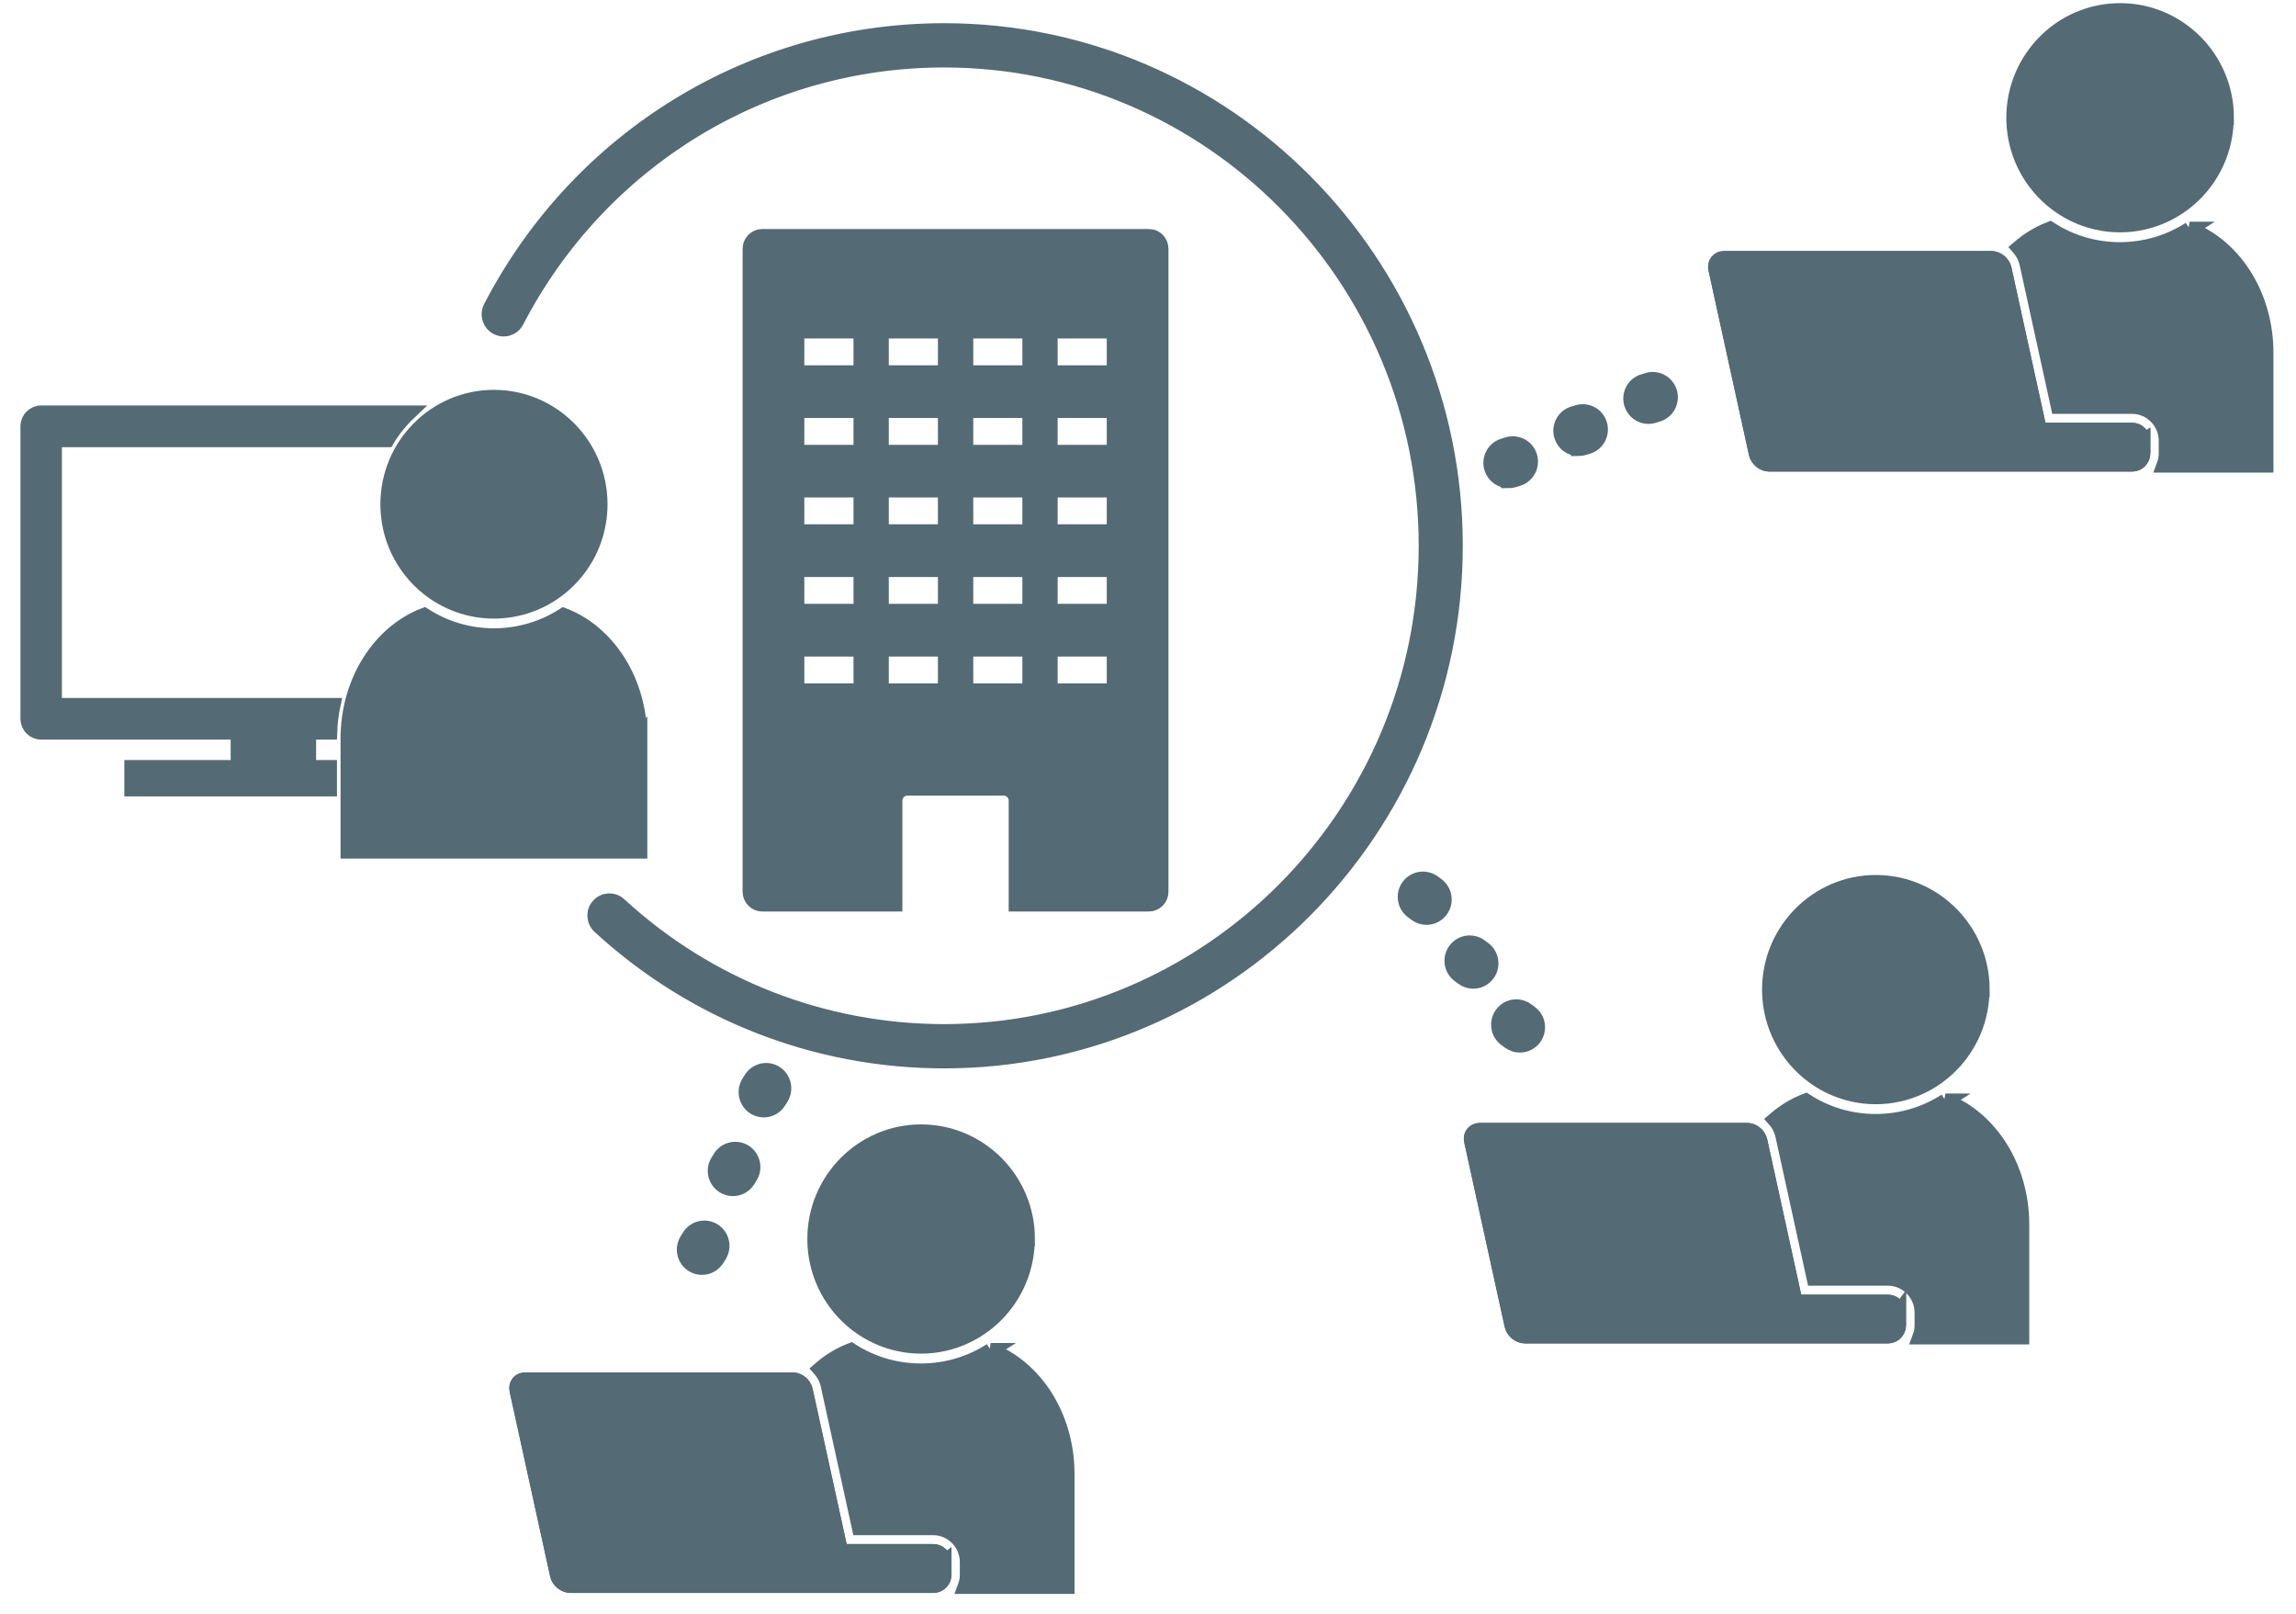 <svg width="111" height="78" viewBox="0 0 111 78" fill="none" xmlns="http://www.w3.org/2000/svg">
<path d="M49.67 59.884C49.67 62.362 47.942 64.434 45.634 64.947C45.279 65.029 44.903 65.07 44.526 65.07C44.15 65.07 43.773 65.029 43.419 64.947C41.115 64.434 39.387 62.362 39.387 59.884C39.387 57.028 41.691 54.703 44.53 54.703C47.369 54.703 49.677 57.024 49.677 59.884H49.67Z" fill="#546A75"/>
<path d="M45.643 75.509V76.111C45.643 76.398 45.41 76.636 45.126 76.636H27.577C27.293 76.636 27.008 76.405 26.946 76.126L24.989 67.198C24.926 66.92 25.111 66.689 25.395 66.689H38.31C38.528 66.689 38.742 66.819 38.857 67.005C38.897 67.065 38.923 67.132 38.938 67.198L40.644 74.987H45.122C45.407 74.987 45.639 75.222 45.639 75.512L45.643 75.509Z" fill="#546A75"/>
<path d="M47.904 65.268C46.925 65.897 45.766 66.257 44.522 66.257C43.277 66.257 42.122 65.897 41.143 65.264C40.597 65.472 40.091 65.785 39.637 66.176C39.692 66.238 39.744 66.305 39.788 66.376C39.906 66.551 39.987 66.748 40.032 66.957L41.542 73.845H45.112C46.02 73.845 46.759 74.589 46.759 75.508V76.11C46.759 76.312 46.722 76.505 46.656 76.683H51.592V71.245C51.592 68.46 50.045 66.094 47.896 65.268H47.904Z" fill="#546A75"/>
<path d="M45.643 75.509V76.111C45.643 76.398 45.41 76.636 45.126 76.636H27.577C27.293 76.636 27.008 76.405 26.946 76.126L24.989 67.198C24.926 66.92 25.111 66.689 25.395 66.689H38.31C38.528 66.689 38.742 66.819 38.857 67.005C38.897 67.065 38.923 67.132 38.938 67.198L40.644 74.987H45.122C45.407 74.987 45.639 75.222 45.639 75.512L45.643 75.509Z" fill="#546A75"/>
<path d="M95.826 47.83C95.826 50.307 94.098 52.38 91.791 52.893C91.436 52.975 91.063 53.015 90.683 53.015C90.303 53.015 89.93 52.975 89.575 52.893C87.272 52.38 85.543 50.307 85.543 47.83C85.543 44.974 87.847 42.648 90.687 42.648C93.526 42.648 95.834 44.97 95.834 47.83H95.826Z" fill="#546A75"/>
<path d="M91.791 63.45V64.052C91.791 64.339 91.559 64.577 91.275 64.577H73.725C73.441 64.577 73.157 64.346 73.094 64.067L71.137 55.14C71.074 54.861 71.259 54.631 71.543 54.631H84.459C84.677 54.631 84.891 54.761 85.005 54.947C85.045 55.006 85.072 55.073 85.087 55.14L86.793 62.93H91.271C91.555 62.93 91.788 63.164 91.788 63.454L91.791 63.45Z" fill="#546A75"/>
<path d="M94.06 53.209C93.082 53.838 91.922 54.199 90.678 54.199C89.434 54.199 88.278 53.838 87.299 53.205C86.753 53.414 86.247 53.726 85.793 54.117C85.849 54.18 85.9 54.247 85.945 54.318C86.063 54.492 86.144 54.689 86.188 54.898L87.698 61.786H91.268C92.177 61.786 92.916 62.531 92.916 63.45V64.052C92.916 64.253 92.879 64.446 92.812 64.625H97.748V59.187C97.748 56.401 96.201 54.035 94.053 53.209H94.06Z" fill="#546A75"/>
<path d="M91.791 63.45V64.052C91.791 64.339 91.559 64.577 91.275 64.577H73.725C73.441 64.577 73.157 64.346 73.094 64.067L71.137 55.14C71.074 54.861 71.259 54.631 71.543 54.631H84.459C84.677 54.631 84.891 54.761 85.005 54.947C85.045 55.006 85.072 55.073 85.087 55.14L86.793 62.93H91.271C91.555 62.93 91.788 63.164 91.788 63.454L91.791 63.45Z" fill="#546A75"/>
<path d="M107.634 5.689C107.634 8.167 105.907 10.239 103.599 10.752C103.245 10.834 102.868 10.875 102.492 10.875C102.115 10.875 101.738 10.834 101.384 10.752C99.079 10.239 97.352 8.167 97.352 5.689C97.352 2.833 99.655 0.508 102.495 0.508C105.334 0.508 107.642 2.829 107.642 5.689H107.634Z" fill="#546A75"/>
<path d="M103.601 21.31V21.912C103.601 22.199 103.368 22.437 103.084 22.437H85.534C85.25 22.437 84.966 22.206 84.903 21.927L82.946 13C82.883 12.721 83.068 12.49 83.352 12.49H96.268C96.486 12.49 96.699 12.62 96.814 12.806C96.855 12.866 96.881 12.933 96.895 13L98.601 20.789H103.079C103.364 20.789 103.596 21.023 103.596 21.313L103.601 21.31Z" fill="#546A75"/>
<path d="M105.864 11.07C104.886 11.699 103.727 12.06 102.482 12.06C101.238 12.06 100.082 11.699 99.104 11.066C98.557 11.275 98.052 11.587 97.598 11.978C97.653 12.041 97.704 12.108 97.749 12.179C97.867 12.354 97.948 12.551 97.993 12.759L99.503 19.648H103.073C103.981 19.648 104.72 20.392 104.72 21.311V21.913C104.72 22.114 104.683 22.307 104.616 22.486H109.553V17.048C109.553 14.262 108.006 11.896 105.857 11.07H105.864Z" fill="#546A75"/>
<path d="M103.601 21.31V21.912C103.601 22.199 103.368 22.437 103.084 22.437H85.534C85.25 22.437 84.966 22.206 84.903 21.927L82.946 13C82.883 12.721 83.068 12.49 83.352 12.49H96.268C96.486 12.49 96.699 12.62 96.814 12.806C96.855 12.866 96.881 12.933 96.895 13L98.601 20.789H103.079C103.364 20.789 103.596 21.023 103.596 21.313L103.601 21.31Z" fill="#546A75"/>
<path d="M72.929 23.239C72.563 23.239 72.224 23.001 72.109 22.633C71.969 22.175 72.22 21.688 72.674 21.547L72.881 21.483C73.335 21.342 73.819 21.595 73.959 22.052C74.099 22.51 73.848 22.997 73.394 23.139L73.187 23.202C73.102 23.228 73.014 23.243 72.929 23.243V23.239ZM76.31 21.687C75.945 21.687 75.605 21.448 75.491 21.08C75.35 20.623 75.601 20.135 76.055 19.994L76.263 19.931C76.717 19.79 77.2 20.042 77.34 20.5C77.481 20.957 77.229 21.445 76.775 21.586L76.569 21.649C76.484 21.675 76.395 21.69 76.31 21.69V21.687ZM79.692 20.134C79.326 20.134 78.986 19.896 78.872 19.524C78.731 19.066 78.983 18.579 79.437 18.438L79.643 18.375C80.098 18.23 80.582 18.486 80.722 18.944C80.862 19.401 80.611 19.889 80.157 20.03L79.95 20.093C79.865 20.119 79.776 20.134 79.692 20.134Z" fill="#546A75"/>
<path d="M73.478 50.519C73.301 50.519 73.124 50.462 72.969 50.351L72.796 50.225C72.411 49.942 72.33 49.399 72.611 49.012C72.891 48.625 73.431 48.543 73.814 48.826L73.988 48.953C74.372 49.235 74.453 49.778 74.173 50.165C74.003 50.395 73.744 50.519 73.478 50.519ZM71.222 47.432C71.045 47.432 70.868 47.376 70.717 47.264L70.543 47.138C70.159 46.855 70.074 46.313 70.355 45.925C70.636 45.539 71.175 45.453 71.558 45.736L71.732 45.862C72.116 46.145 72.201 46.688 71.92 47.075C71.751 47.306 71.489 47.432 71.226 47.432H71.222ZM68.963 44.346C68.785 44.346 68.608 44.289 68.457 44.178L68.284 44.052C67.9 43.769 67.814 43.226 68.095 42.839C68.376 42.452 68.915 42.367 69.299 42.649L69.472 42.776C69.856 43.059 69.942 43.602 69.66 43.988C69.491 44.219 69.229 44.346 68.966 44.346H68.963Z" fill="#546A75"/>
<path d="M33.937 61.265C33.782 61.265 33.623 61.221 33.479 61.131C33.077 60.875 32.959 60.343 33.21 59.937L33.324 59.755C33.579 59.35 34.111 59.23 34.509 59.484C34.912 59.74 35.03 60.272 34.779 60.678L34.664 60.86C34.502 61.12 34.221 61.265 33.937 61.265ZM35.432 57.457C35.277 57.457 35.119 57.413 34.975 57.323C34.572 57.067 34.454 56.535 34.705 56.129L34.819 55.947C35.074 55.541 35.606 55.422 36.005 55.676C36.407 55.932 36.525 56.464 36.274 56.87L36.16 57.052C35.997 57.312 35.717 57.457 35.432 57.457ZM36.924 53.652C36.765 53.652 36.607 53.608 36.466 53.519C36.064 53.262 35.946 52.726 36.197 52.321L36.311 52.139C36.566 51.733 37.098 51.614 37.496 51.867C37.899 52.124 38.017 52.659 37.766 53.065L37.651 53.247C37.489 53.508 37.208 53.652 36.924 53.652Z" fill="#546A75"/>
<path d="M45.642 51.283C39.461 51.283 33.546 48.974 28.983 44.778C28.695 44.51 28.673 44.06 28.939 43.77C29.201 43.479 29.651 43.457 29.939 43.725C34.24 47.679 39.816 49.855 45.642 49.855C58.491 49.855 68.943 39.325 68.943 26.38C68.943 13.435 58.491 2.905 45.642 2.905C36.932 2.905 29.016 7.741 24.977 15.522C24.796 15.872 24.367 16.009 24.02 15.823C23.673 15.641 23.541 15.21 23.721 14.86C28.004 6.602 36.404 1.477 45.642 1.477C59.274 1.477 70.362 12.651 70.362 26.38C70.362 40.109 59.27 51.283 45.642 51.283Z" fill="#546A75"/>
<path d="M18.719 21.257C19.007 20.773 19.362 20.338 19.764 19.955H1.99C1.632 19.955 1.344 20.249 1.344 20.606V34.741C1.344 35.102 1.632 35.392 1.99 35.392H15.946C15.961 34.946 16.013 34.51 16.102 34.09H2.636V21.257H18.719Z" fill="#546A75"/>
<path d="M15.934 37.092V38.137H6.367V37.092H11.507V35.73H14.926V37.092H15.934Z" fill="#546A75"/>
<path d="M30.939 35.701V41.143H16.82V35.701C16.82 32.915 18.367 30.556 20.509 29.734C21.484 30.363 22.639 30.724 23.876 30.724C25.113 30.724 26.272 30.363 27.247 29.738C29.392 30.56 30.936 32.918 30.936 35.705L30.939 35.701Z" fill="#546A75"/>
<path d="M29.014 24.37C29.014 26.843 27.29 28.912 24.986 29.421C24.631 29.499 24.259 29.544 23.878 29.544C23.498 29.544 23.125 29.503 22.771 29.421C20.47 28.912 18.746 26.843 18.746 24.37C18.746 21.517 21.046 19.199 23.878 19.199C26.71 19.199 29.014 21.517 29.014 24.37Z" fill="#546A75"/>
<path d="M55.535 11.426H36.852C36.527 11.426 36.258 11.693 36.258 12.024V43.102C36.258 43.43 36.524 43.702 36.852 43.702H43.269C43.269 43.702 43.269 43.694 43.269 43.687V38.699C43.269 38.371 43.535 38.1 43.864 38.1H48.527C48.852 38.1 49.121 38.367 49.121 38.699V43.687C49.121 43.687 49.121 43.694 49.121 43.702H55.539C55.864 43.702 56.133 43.434 56.133 43.102V12.021C56.133 11.693 55.867 11.422 55.539 11.422L55.535 11.426ZM41.619 33.387H38.529V31.378H41.619V33.387ZM41.619 29.541H38.529V27.532H41.619V29.541ZM41.619 25.698H38.529V23.689H41.619V25.698ZM41.619 21.856H38.529V19.847H41.619V21.856ZM41.619 18.013H38.529V16.005H41.619V18.013ZM45.699 33.387H42.612V31.378H45.699V33.387ZM45.699 29.541H42.612V27.532H45.699V29.541ZM45.699 25.698H42.612V23.689H45.699V25.698ZM45.699 21.856H42.612V19.847H45.699V21.856ZM45.699 18.013H42.612V16.005H45.699V18.013ZM49.782 33.387H46.696V31.378H49.782V33.387ZM49.782 29.541H46.696V27.532H49.782V29.541ZM49.782 25.698H46.696V23.689H49.782V25.698ZM49.782 21.856H46.696V19.847H49.782V21.856ZM49.782 18.013H46.696V16.005H49.782V18.013ZM53.862 33.387H50.776V31.378H53.862V33.387ZM53.862 29.541H50.776V27.532H53.862V29.541ZM53.862 25.698H50.776V23.689H53.862V25.698ZM53.862 21.856H50.776V19.847H53.862V21.856ZM53.862 18.013H50.776V16.005H53.862V18.013Z" fill="#546A75"/>
<path d="M49.67 59.884C49.67 62.362 47.942 64.434 45.634 64.947C45.279 65.029 44.903 65.07 44.526 65.07C44.15 65.07 43.773 65.029 43.419 64.947C41.115 64.434 39.387 62.362 39.387 59.884C39.387 57.028 41.691 54.703 44.53 54.703C47.369 54.703 49.677 57.024 49.677 59.884H49.67Z" stroke="#546A75" stroke-width="0.712"/>
<path d="M45.643 75.509V76.111C45.643 76.398 45.41 76.636 45.126 76.636H27.577C27.293 76.636 27.008 76.405 26.946 76.126L24.989 67.198C24.926 66.92 25.111 66.689 25.395 66.689H38.31C38.528 66.689 38.742 66.819 38.857 67.005C38.897 67.065 38.923 67.132 38.938 67.198L40.644 74.987H45.122C45.407 74.987 45.639 75.222 45.639 75.512L45.643 75.509Z" stroke="#546A75" stroke-width="0.712"/>
<path d="M47.904 65.268C46.925 65.897 45.766 66.257 44.522 66.257C43.277 66.257 42.122 65.897 41.143 65.264C40.597 65.472 40.091 65.785 39.637 66.176C39.692 66.238 39.744 66.305 39.788 66.376C39.906 66.551 39.987 66.748 40.032 66.957L41.542 73.845H45.112C46.02 73.845 46.759 74.589 46.759 75.508V76.11C46.759 76.312 46.722 76.505 46.656 76.683H51.592V71.245C51.592 68.46 50.045 66.094 47.896 65.268H47.904Z" stroke="#546A75" stroke-width="0.712"/>
<path d="M45.643 75.509V76.111C45.643 76.398 45.41 76.636 45.126 76.636H27.577C27.293 76.636 27.008 76.405 26.946 76.126L24.989 67.198C24.926 66.92 25.111 66.689 25.395 66.689H38.31C38.528 66.689 38.742 66.819 38.857 67.005C38.897 67.065 38.923 67.132 38.938 67.198L40.644 74.987H45.122C45.407 74.987 45.639 75.222 45.639 75.512L45.643 75.509Z" stroke="#546A75" stroke-width="0.712"/>
<path d="M95.826 47.83C95.826 50.307 94.098 52.38 91.791 52.893C91.436 52.975 91.063 53.015 90.683 53.015C90.303 53.015 89.93 52.975 89.575 52.893C87.272 52.38 85.543 50.307 85.543 47.83C85.543 44.974 87.847 42.648 90.687 42.648C93.526 42.648 95.834 44.97 95.834 47.83H95.826Z" stroke="#546A75" stroke-width="0.712"/>
<path d="M91.791 63.45V64.052C91.791 64.339 91.559 64.577 91.275 64.577H73.725C73.441 64.577 73.157 64.346 73.094 64.067L71.137 55.14C71.074 54.861 71.259 54.631 71.543 54.631H84.459C84.677 54.631 84.891 54.761 85.005 54.947C85.045 55.006 85.072 55.073 85.087 55.14L86.793 62.93H91.271C91.555 62.93 91.788 63.164 91.788 63.454L91.791 63.45Z" stroke="#546A75" stroke-width="0.712"/>
<path d="M94.06 53.209C93.082 53.838 91.922 54.199 90.678 54.199C89.434 54.199 88.278 53.838 87.299 53.205C86.753 53.414 86.247 53.726 85.793 54.117C85.849 54.18 85.9 54.247 85.945 54.318C86.063 54.492 86.144 54.689 86.188 54.898L87.698 61.786H91.268C92.177 61.786 92.916 62.531 92.916 63.45V64.052C92.916 64.253 92.879 64.446 92.812 64.625H97.748V59.187C97.748 56.401 96.201 54.035 94.053 53.209H94.06Z" stroke="#546A75" stroke-width="0.712"/>
<path d="M91.791 63.45V64.052C91.791 64.339 91.559 64.577 91.275 64.577H73.725C73.441 64.577 73.157 64.346 73.094 64.067L71.137 55.14C71.074 54.861 71.259 54.631 71.543 54.631H84.459C84.677 54.631 84.891 54.761 85.005 54.947C85.045 55.006 85.072 55.073 85.087 55.14L86.793 62.93H91.271C91.555 62.93 91.788 63.164 91.788 63.454L91.791 63.45Z" stroke="#546A75" stroke-width="0.712"/>
<path d="M107.634 5.689C107.634 8.167 105.907 10.239 103.599 10.752C103.245 10.834 102.868 10.875 102.492 10.875C102.115 10.875 101.738 10.834 101.384 10.752C99.079 10.239 97.352 8.167 97.352 5.689C97.352 2.833 99.655 0.508 102.495 0.508C105.334 0.508 107.642 2.829 107.642 5.689H107.634Z" stroke="#546A75" stroke-width="0.712"/>
<path d="M103.601 21.31V21.912C103.601 22.199 103.368 22.437 103.084 22.437H85.534C85.25 22.437 84.966 22.206 84.903 21.927L82.946 13C82.883 12.721 83.068 12.49 83.352 12.49H96.268C96.486 12.49 96.699 12.62 96.814 12.806C96.855 12.866 96.881 12.933 96.895 13L98.601 20.789H103.079C103.364 20.789 103.596 21.023 103.596 21.313L103.601 21.31Z" stroke="#546A75" stroke-width="0.712"/>
<path d="M105.864 11.07C104.886 11.699 103.727 12.06 102.482 12.06C101.238 12.06 100.082 11.699 99.104 11.066C98.557 11.275 98.052 11.587 97.598 11.978C97.653 12.041 97.704 12.108 97.749 12.179C97.867 12.354 97.948 12.551 97.993 12.759L99.503 19.648H103.073C103.981 19.648 104.72 20.392 104.72 21.311V21.913C104.72 22.114 104.683 22.307 104.616 22.486H109.553V17.048C109.553 14.262 108.006 11.896 105.857 11.07H105.864Z" stroke="#546A75" stroke-width="0.712"/>
<path d="M103.601 21.31V21.912C103.601 22.199 103.368 22.437 103.084 22.437H85.534C85.25 22.437 84.966 22.206 84.903 21.927L82.946 13C82.883 12.721 83.068 12.49 83.352 12.49H96.268C96.486 12.49 96.699 12.62 96.814 12.806C96.855 12.866 96.881 12.933 96.895 13L98.601 20.789H103.079C103.364 20.789 103.596 21.023 103.596 21.313L103.601 21.31Z" stroke="#546A75" stroke-width="0.712"/>
<path d="M72.929 23.239C72.563 23.239 72.224 23.001 72.109 22.633C71.969 22.175 72.22 21.688 72.674 21.547L72.881 21.483C73.335 21.342 73.819 21.595 73.959 22.052C74.099 22.51 73.848 22.997 73.394 23.139L73.187 23.202C73.102 23.228 73.014 23.243 72.929 23.243V23.239ZM76.31 21.687C75.945 21.687 75.605 21.448 75.491 21.08C75.35 20.623 75.601 20.135 76.055 19.994L76.263 19.931C76.717 19.79 77.2 20.042 77.34 20.5C77.481 20.957 77.229 21.445 76.775 21.586L76.569 21.649C76.484 21.675 76.395 21.69 76.31 21.69V21.687ZM79.692 20.134C79.326 20.134 78.986 19.896 78.872 19.524C78.731 19.066 78.983 18.579 79.437 18.438L79.643 18.375C80.098 18.23 80.582 18.486 80.722 18.944C80.862 19.401 80.611 19.889 80.157 20.03L79.95 20.093C79.865 20.119 79.776 20.134 79.692 20.134Z" stroke="#546A75" stroke-width="0.712"/>
<path d="M73.478 50.519C73.301 50.519 73.124 50.462 72.969 50.351L72.796 50.225C72.411 49.942 72.33 49.399 72.611 49.012C72.891 48.625 73.431 48.543 73.814 48.826L73.988 48.953C74.372 49.235 74.453 49.778 74.173 50.165C74.003 50.395 73.744 50.519 73.478 50.519ZM71.222 47.432C71.045 47.432 70.868 47.376 70.717 47.264L70.543 47.138C70.159 46.855 70.074 46.313 70.355 45.925C70.636 45.539 71.175 45.453 71.558 45.736L71.732 45.862C72.116 46.145 72.201 46.688 71.92 47.075C71.751 47.306 71.489 47.432 71.226 47.432H71.222ZM68.963 44.346C68.785 44.346 68.608 44.289 68.457 44.178L68.284 44.052C67.9 43.769 67.814 43.226 68.095 42.839C68.376 42.452 68.915 42.367 69.299 42.649L69.472 42.776C69.856 43.059 69.942 43.602 69.66 43.988C69.491 44.219 69.229 44.346 68.966 44.346H68.963Z" stroke="#546A75" stroke-width="0.712"/>
<path d="M33.937 61.265C33.782 61.265 33.623 61.221 33.479 61.131C33.077 60.875 32.959 60.343 33.21 59.937L33.324 59.755C33.579 59.35 34.111 59.23 34.509 59.484C34.912 59.74 35.03 60.272 34.779 60.678L34.664 60.86C34.502 61.12 34.221 61.265 33.937 61.265ZM35.432 57.457C35.277 57.457 35.119 57.413 34.975 57.323C34.572 57.067 34.454 56.535 34.705 56.129L34.819 55.947C35.074 55.541 35.606 55.422 36.005 55.676C36.407 55.932 36.525 56.464 36.274 56.87L36.16 57.052C35.997 57.312 35.717 57.457 35.432 57.457ZM36.924 53.652C36.765 53.652 36.607 53.608 36.466 53.519C36.064 53.262 35.946 52.726 36.197 52.321L36.311 52.139C36.566 51.733 37.098 51.614 37.496 51.867C37.899 52.124 38.017 52.659 37.766 53.065L37.651 53.247C37.489 53.508 37.208 53.652 36.924 53.652Z" stroke="#546A75" stroke-width="0.712"/>
<path d="M45.642 51.283C39.461 51.283 33.546 48.974 28.983 44.778C28.695 44.51 28.673 44.06 28.939 43.77C29.201 43.479 29.651 43.457 29.939 43.725C34.24 47.679 39.816 49.855 45.642 49.855C58.491 49.855 68.943 39.325 68.943 26.38C68.943 13.435 58.491 2.905 45.642 2.905C36.932 2.905 29.016 7.741 24.977 15.522C24.796 15.872 24.367 16.009 24.02 15.823C23.673 15.641 23.541 15.21 23.721 14.86C28.004 6.602 36.404 1.477 45.642 1.477C59.274 1.477 70.362 12.651 70.362 26.38C70.362 40.109 59.27 51.283 45.642 51.283Z" stroke="#546A75" stroke-width="0.712"/>
<path d="M18.719 21.257C19.007 20.773 19.362 20.338 19.764 19.955H1.99C1.632 19.955 1.344 20.249 1.344 20.606V34.741C1.344 35.102 1.632 35.392 1.99 35.392H15.946C15.961 34.946 16.013 34.51 16.102 34.09H2.636V21.257H18.719Z" stroke="#546A75" stroke-width="0.712"/>
<path d="M15.934 37.092V38.137H6.367V37.092H11.507V35.73H14.926V37.092H15.934Z" stroke="#546A75" stroke-width="0.712"/>
<path d="M30.939 35.701V41.143H16.82V35.701C16.82 32.915 18.367 30.556 20.509 29.734C21.484 30.363 22.639 30.724 23.876 30.724C25.113 30.724 26.272 30.363 27.247 29.738C29.392 30.56 30.936 32.918 30.936 35.705L30.939 35.701Z" stroke="#546A75" stroke-width="0.712"/>
<path d="M29.014 24.37C29.014 26.843 27.29 28.912 24.986 29.421C24.631 29.499 24.259 29.544 23.878 29.544C23.498 29.544 23.125 29.503 22.771 29.421C20.47 28.912 18.746 26.843 18.746 24.37C18.746 21.517 21.046 19.199 23.878 19.199C26.71 19.199 29.014 21.517 29.014 24.37Z" stroke="#546A75" stroke-width="0.712"/>
<path d="M55.535 11.426H36.852C36.527 11.426 36.258 11.693 36.258 12.024V43.102C36.258 43.43 36.524 43.702 36.852 43.702H43.269C43.269 43.702 43.269 43.694 43.269 43.687V38.699C43.269 38.371 43.535 38.1 43.864 38.1H48.527C48.852 38.1 49.121 38.367 49.121 38.699V43.687C49.121 43.687 49.121 43.694 49.121 43.702H55.539C55.864 43.702 56.133 43.434 56.133 43.102V12.021C56.133 11.693 55.867 11.422 55.539 11.422L55.535 11.426ZM41.619 33.387H38.529V31.378H41.619V33.387ZM41.619 29.541H38.529V27.532H41.619V29.541ZM41.619 25.698H38.529V23.689H41.619V25.698ZM41.619 21.856H38.529V19.847H41.619V21.856ZM41.619 18.013H38.529V16.005H41.619V18.013ZM45.699 33.387H42.612V31.378H45.699V33.387ZM45.699 29.541H42.612V27.532H45.699V29.541ZM45.699 25.698H42.612V23.689H45.699V25.698ZM45.699 21.856H42.612V19.847H45.699V21.856ZM45.699 18.013H42.612V16.005H45.699V18.013ZM49.782 33.387H46.696V31.378H49.782V33.387ZM49.782 29.541H46.696V27.532H49.782V29.541ZM49.782 25.698H46.696V23.689H49.782V25.698ZM49.782 21.856H46.696V19.847H49.782V21.856ZM49.782 18.013H46.696V16.005H49.782V18.013ZM53.862 33.387H50.776V31.378H53.862V33.387ZM53.862 29.541H50.776V27.532H53.862V29.541ZM53.862 25.698H50.776V23.689H53.862V25.698ZM53.862 21.856H50.776V19.847H53.862V21.856ZM53.862 18.013H50.776V16.005H53.862V18.013Z" stroke="#546A75" stroke-width="0.712"/>
</svg>
